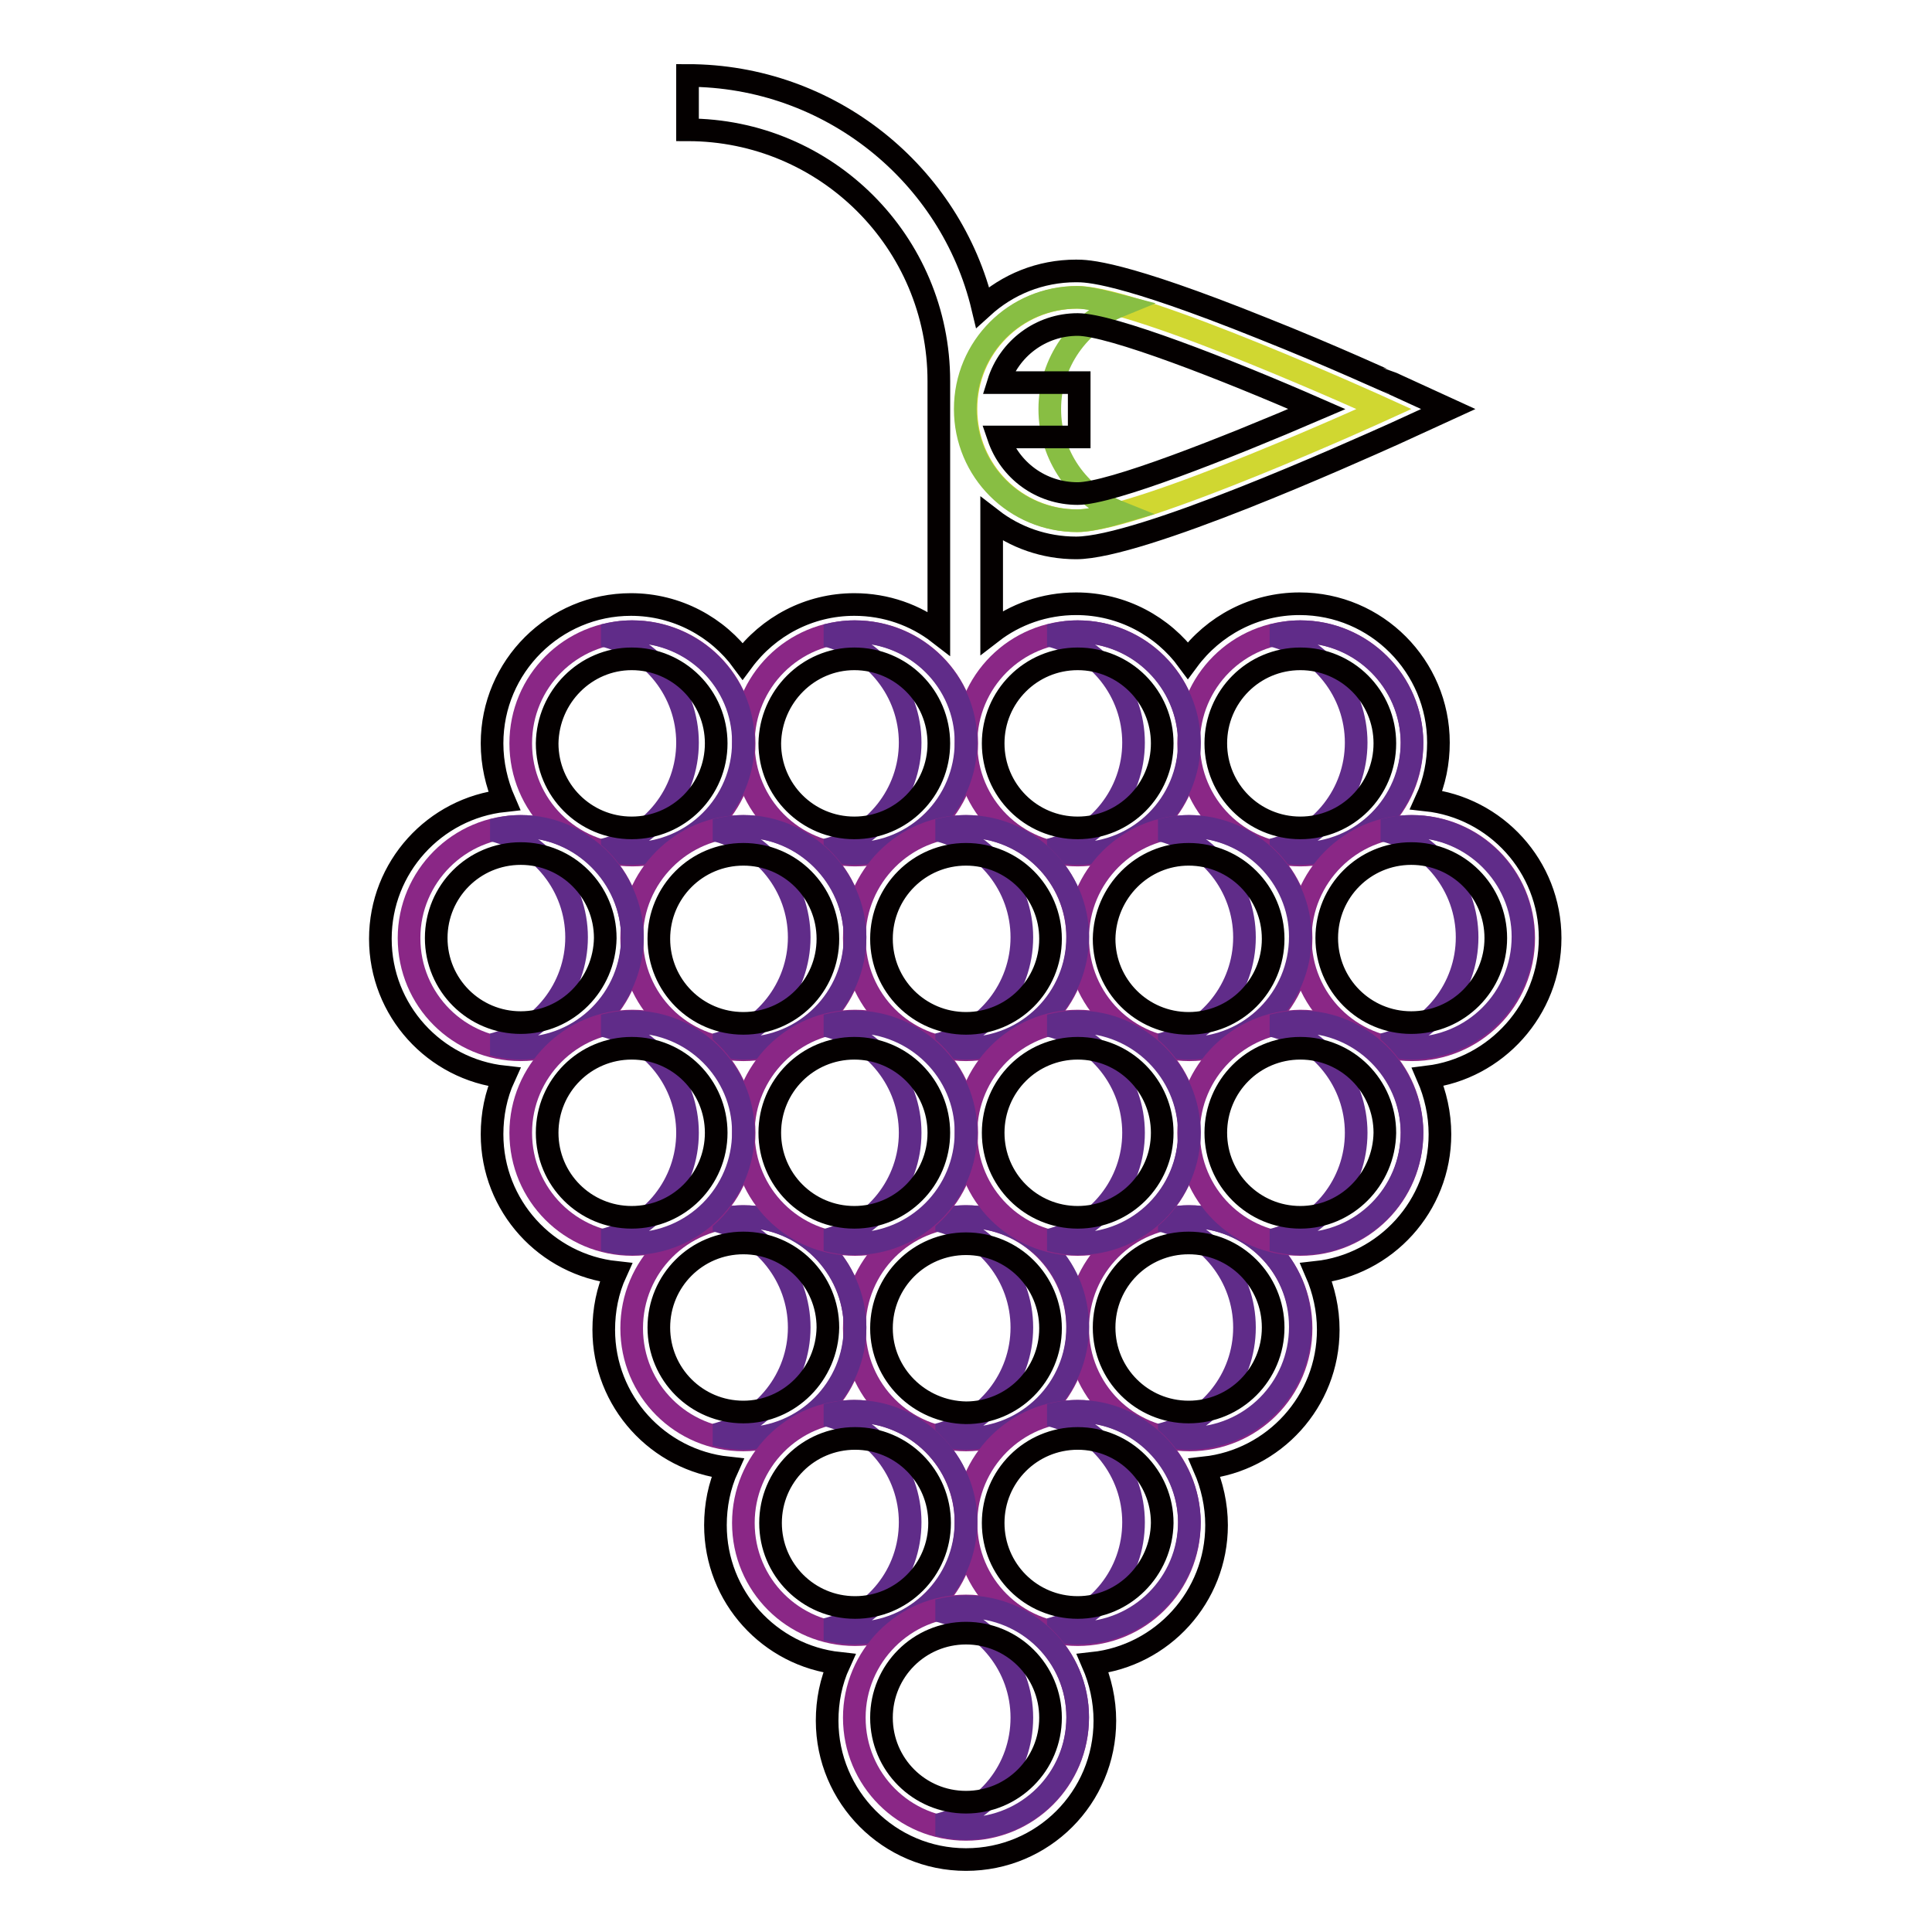 <?xml version="1.0" encoding="utf-8"?>
<!-- Svg Vector Icons : http://www.onlinewebfonts.com/icon -->
<!DOCTYPE svg PUBLIC "-//W3C//DTD SVG 1.1//EN" "http://www.w3.org/Graphics/SVG/1.1/DTD/svg11.dtd">
<svg version="1.1" xmlns="http://www.w3.org/2000/svg" xmlns:xlink="http://www.w3.org/1999/xlink" x="0px" y="0px" viewBox="0 0 256 256" enable-background="new 0 0 256 256" xml:space="preserve">
<g> <path stroke-width="3" fill-opacity="0" stroke="#d0d731"  d="M183.4,54.2c0,0-32.4,14.8-40.6,14.8c-8.2,0-14.8-6.6-14.8-14.8s6.6-14.8,14.8-14.8 C150.9,39.4,183.4,54.2,183.4,54.2z"/> <path stroke-width="3" fill-opacity="0" stroke="#88be43"  d="M139.1,54.2c0-6.2,3.9-11.5,9.3-13.7c-2.3-0.6-4.3-1.1-5.7-1.1c-8.2,0-14.8,6.6-14.8,14.8 c0,8.2,6.6,14.8,14.8,14.8c1.3,0,3.3-0.4,5.7-1.1C142.9,65.7,139.1,60.4,139.1,54.2z"/> <path stroke-width="3" fill-opacity="0" stroke="#8a2786"  d="M157.5,98.5c0,8.2,6.6,14.8,14.8,14.8c8.2,0,14.8-6.6,14.8-14.8s-6.6-14.8-14.8-14.8 C164.1,83.7,157.5,90.3,157.5,98.5z"/> <path stroke-width="3" fill-opacity="0" stroke="#602c89"  d="M172.3,83.7c-1.3,0-2.5,0.2-3.7,0.5c6.4,1.6,11.1,7.4,11.1,14.2s-4.7,12.6-11.1,14.2 c1.2,0.3,2.4,0.5,3.7,0.5c8.2,0,14.8-6.6,14.8-14.8C187,90.3,180.4,83.7,172.3,83.7z"/> <path stroke-width="3" fill-opacity="0" stroke="#8a2786"  d="M128,98.5c0,8.2,6.6,14.8,14.8,14.8s14.8-6.6,14.8-14.8s-6.6-14.8-14.8-14.8S128,90.3,128,98.5z"/> <path stroke-width="3" fill-opacity="0" stroke="#602c89"  d="M142.8,83.7c-1.3,0-2.5,0.2-3.7,0.5c6.4,1.6,11.1,7.4,11.1,14.2s-4.7,12.6-11.1,14.2 c1.2,0.3,2.4,0.5,3.7,0.5c8.2,0,14.8-6.6,14.8-14.8C157.5,90.3,150.9,83.7,142.8,83.7L142.8,83.7z"/> <path stroke-width="3" fill-opacity="0" stroke="#8a2786"  d="M98.5,98.5c0,8.2,6.6,14.8,14.8,14.8s14.8-6.6,14.8-14.8s-6.6-14.8-14.8-14.8S98.5,90.3,98.5,98.5z"/> <path stroke-width="3" fill-opacity="0" stroke="#602c89"  d="M113.2,83.7c-1.3,0-2.5,0.2-3.7,0.5c6.4,1.6,11.1,7.4,11.1,14.2s-4.7,12.6-11.1,14.2 c1.2,0.3,2.4,0.5,3.7,0.5c8.2,0,14.8-6.6,14.8-14.8C128,90.3,121.4,83.7,113.2,83.7z"/> <path stroke-width="3" fill-opacity="0" stroke="#8a2786"  d="M69,98.5c0,8.2,6.6,14.8,14.8,14.8c8.2,0,14.8-6.6,14.8-14.8c0,0,0,0,0,0c0-8.2-6.6-14.8-14.8-14.8 S69,90.3,69,98.5z"/> <path stroke-width="3" fill-opacity="0" stroke="#602c89"  d="M83.7,83.7c-1.3,0-2.5,0.2-3.7,0.5c6.4,1.6,11.1,7.4,11.1,14.2s-4.7,12.6-11.1,14.2 c1.2,0.3,2.4,0.5,3.7,0.5c8.2,0,14.8-6.6,14.8-14.8C98.5,90.3,91.9,83.7,83.7,83.7z"/> <path stroke-width="3" fill-opacity="0" stroke="#8a2786"  d="M172.3,124.3c0,8.2,6.6,14.8,14.8,14.8c8.2,0,14.8-6.6,14.8-14.8c0-8.2-6.6-14.8-14.8-14.8 C178.9,109.5,172.3,116.2,172.3,124.3z"/> <path stroke-width="3" fill-opacity="0" stroke="#602c89"  d="M187,109.5c-1.3,0-2.5,0.2-3.7,0.5c6.4,1.6,11.1,7.4,11.1,14.2s-4.7,12.6-11.1,14.2 c1.2,0.3,2.4,0.5,3.7,0.5c8.2,0,14.8-6.6,14.8-14.8C201.8,116.2,195.2,109.5,187,109.5L187,109.5z"/> <path stroke-width="3" fill-opacity="0" stroke="#8a2786"  d="M142.8,124.3c0,8.2,6.6,14.8,14.8,14.8s14.8-6.6,14.8-14.8c0-8.2-6.6-14.8-14.8-14.8 S142.8,116.2,142.8,124.3z"/> <path stroke-width="3" fill-opacity="0" stroke="#602c89"  d="M157.5,109.5c-1.3,0-2.5,0.2-3.7,0.5c6.4,1.6,11.1,7.4,11.1,14.2s-4.7,12.6-11.1,14.2 c1.2,0.3,2.4,0.5,3.7,0.5c8.2,0,14.8-6.6,14.8-14.8C172.3,116.2,165.7,109.5,157.5,109.5L157.5,109.5z"/> <path stroke-width="3" fill-opacity="0" stroke="#8a2786"  d="M142.8,176c0,8.2,6.6,14.8,14.8,14.8s14.8-6.6,14.8-14.8c0-8.2-6.6-14.8-14.8-14.8S142.8,167.8,142.8,176z" /> <path stroke-width="3" fill-opacity="0" stroke="#602c89"  d="M157.5,161.2c-1.3,0-2.5,0.2-3.7,0.5c6.4,1.6,11.1,7.4,11.1,14.2s-4.7,12.6-11.1,14.2 c1.2,0.3,2.4,0.5,3.7,0.5c8.2,0,14.8-6.6,14.8-14.8S165.7,161.2,157.5,161.2L157.5,161.2z"/> <path stroke-width="3" fill-opacity="0" stroke="#8a2786"  d="M113.2,176c0,8.2,6.6,14.8,14.8,14.8s14.8-6.6,14.8-14.8c0-8.2-6.6-14.8-14.8-14.8S113.2,167.8,113.2,176z" /> <path stroke-width="3" fill-opacity="0" stroke="#602c89"  d="M128,161.2c-1.3,0-2.5,0.2-3.7,0.5c6.4,1.6,11.1,7.4,11.1,14.2s-4.7,12.6-11.1,14.2 c1.2,0.3,2.4,0.5,3.7,0.5c8.2,0,14.8-6.6,14.8-14.8S136.2,161.2,128,161.2L128,161.2z"/> <path stroke-width="3" fill-opacity="0" stroke="#8a2786"  d="M83.7,176c0,8.2,6.6,14.8,14.8,14.8c8.2,0,14.8-6.6,14.8-14.8c0,0,0,0,0,0c0-8.2-6.6-14.8-14.8-14.8 C90.3,161.2,83.7,167.8,83.7,176z"/> <path stroke-width="3" fill-opacity="0" stroke="#602c89"  d="M98.5,161.2c-1.3,0-2.5,0.2-3.7,0.5c6.4,1.6,11.1,7.4,11.1,14.2s-4.7,12.6-11.1,14.2 c1.2,0.3,2.4,0.5,3.7,0.5c8.2,0,14.8-6.6,14.8-14.8C113.2,167.8,106.6,161.2,98.5,161.2L98.5,161.2z"/> <path stroke-width="3" fill-opacity="0" stroke="#8a2786"  d="M128,201.8c0,8.2,6.6,14.8,14.8,14.8s14.8-6.6,14.8-14.8c0-8.2-6.6-14.8-14.8-14.8S128,193.7,128,201.8z"/> <path stroke-width="3" fill-opacity="0" stroke="#602c89"  d="M142.8,187c-1.3,0-2.5,0.2-3.7,0.5c6.4,1.6,11.1,7.4,11.1,14.2c0,6.9-4.7,12.6-11.1,14.2 c1.2,0.3,2.4,0.5,3.7,0.5c8.2,0,14.8-6.6,14.8-14.8C157.5,193.7,150.9,187,142.8,187L142.8,187z"/> <path stroke-width="3" fill-opacity="0" stroke="#8a2786"  d="M98.5,201.8c0,8.2,6.6,14.8,14.8,14.8S128,210,128,201.8c0-8.2-6.6-14.8-14.8-14.8S98.5,193.7,98.5,201.8z" /> <path stroke-width="3" fill-opacity="0" stroke="#602c89"  d="M113.2,187c-1.3,0-2.5,0.2-3.7,0.5c6.4,1.6,11.1,7.4,11.1,14.2c0,6.9-4.7,12.6-11.1,14.2 c1.2,0.3,2.4,0.5,3.7,0.5c8.2,0,14.8-6.6,14.8-14.8C128,193.7,121.4,187,113.2,187L113.2,187z"/> <path stroke-width="3" fill-opacity="0" stroke="#8a2786"  d="M113.2,227.6c0,8.2,6.6,14.8,14.8,14.8s14.8-6.6,14.8-14.8c0-8.2-6.6-14.8-14.8-14.8 S113.2,219.5,113.2,227.6z"/> <path stroke-width="3" fill-opacity="0" stroke="#602c89"  d="M128,212.9c-1.3,0-2.5,0.2-3.7,0.5c6.4,1.6,11.1,7.4,11.1,14.2c0,6.9-4.7,12.6-11.1,14.2 c1.2,0.3,2.4,0.5,3.7,0.5c8.2,0,14.8-6.6,14.8-14.8C142.8,219.5,136.2,212.9,128,212.9L128,212.9z"/> <path stroke-width="3" fill-opacity="0" stroke="#8a2786"  d="M113.2,124.3c0,8.2,6.6,14.8,14.8,14.8s14.8-6.6,14.8-14.8c0-8.2-6.6-14.8-14.8-14.8 S113.2,116.2,113.2,124.3z"/> <path stroke-width="3" fill-opacity="0" stroke="#602c89"  d="M128,109.5c-1.3,0-2.5,0.2-3.7,0.5c6.4,1.6,11.1,7.4,11.1,14.2s-4.7,12.6-11.1,14.2 c1.2,0.3,2.4,0.5,3.7,0.5c8.2,0,14.8-6.6,14.8-14.8C142.8,116.2,136.2,109.5,128,109.5L128,109.5z"/> <path stroke-width="3" fill-opacity="0" stroke="#8a2786"  d="M83.7,124.3c0,8.2,6.6,14.8,14.8,14.8c8.2,0,14.8-6.6,14.8-14.8c0,0,0,0,0,0c0-8.2-6.6-14.8-14.8-14.8 C90.3,109.5,83.7,116.2,83.7,124.3z"/> <path stroke-width="3" fill-opacity="0" stroke="#602c89"  d="M98.5,109.5c-1.3,0-2.5,0.2-3.7,0.5c6.4,1.6,11.1,7.4,11.1,14.2s-4.7,12.6-11.1,14.2 c1.2,0.3,2.4,0.5,3.7,0.5c8.2,0,14.8-6.6,14.8-14.8C113.2,116.2,106.6,109.5,98.5,109.5L98.5,109.5z"/> <path stroke-width="3" fill-opacity="0" stroke="#8a2786"  d="M54.2,124.3c0,8.2,6.6,14.8,14.8,14.8c8.2,0,14.8-6.6,14.8-14.8c0-8.2-6.6-14.8-14.8-14.8 C60.8,109.5,54.2,116.2,54.2,124.3z"/> <path stroke-width="3" fill-opacity="0" stroke="#602c89"  d="M69,109.5c-1.3,0-2.5,0.2-3.7,0.5c6.4,1.6,11.1,7.4,11.1,14.2s-4.7,12.6-11.1,14.2c1.2,0.3,2.4,0.5,3.7,0.5 c8.2,0,14.8-6.6,14.8-14.8C83.7,116.2,77.1,109.5,69,109.5L69,109.5z"/> <path stroke-width="3" fill-opacity="0" stroke="#8a2786"  d="M157.5,150.1c0,8.2,6.6,14.8,14.8,14.8c8.2,0,14.8-6.6,14.8-14.8l0,0c0-8.2-6.6-14.8-14.8-14.8 C164.1,135.4,157.5,142,157.5,150.1z"/> <path stroke-width="3" fill-opacity="0" stroke="#602c89"  d="M172.3,135.4c-1.3,0-2.5,0.2-3.7,0.5c6.4,1.6,11.1,7.4,11.1,14.2s-4.7,12.6-11.1,14.2 c1.2,0.3,2.4,0.5,3.7,0.5c8.2,0,14.8-6.6,14.8-14.8C187,142,180.4,135.4,172.3,135.4L172.3,135.4z"/> <path stroke-width="3" fill-opacity="0" stroke="#8a2786"  d="M128,150.1c0,8.2,6.6,14.8,14.8,14.8s14.8-6.6,14.8-14.8l0,0c0-8.2-6.6-14.8-14.8-14.8S128,142,128,150.1z" /> <path stroke-width="3" fill-opacity="0" stroke="#602c89"  d="M142.8,135.4c-1.3,0-2.5,0.2-3.7,0.5c6.4,1.6,11.1,7.4,11.1,14.2s-4.7,12.6-11.1,14.2 c1.2,0.3,2.4,0.5,3.7,0.5c8.2,0,14.8-6.6,14.8-14.8C157.5,142,150.9,135.4,142.8,135.4L142.8,135.4z"/> <path stroke-width="3" fill-opacity="0" stroke="#8a2786"  d="M98.5,150.1c0,8.2,6.6,14.8,14.8,14.8s14.8-6.6,14.8-14.8l0,0c0-8.2-6.6-14.8-14.8-14.8 S98.5,142,98.5,150.1z"/> <path stroke-width="3" fill-opacity="0" stroke="#602c89"  d="M113.2,135.4c-1.3,0-2.5,0.2-3.7,0.5c6.4,1.6,11.1,7.4,11.1,14.2s-4.7,12.6-11.1,14.2 c1.2,0.3,2.4,0.5,3.7,0.5c8.2,0,14.8-6.6,14.8-14.8C128,142,121.4,135.4,113.2,135.4L113.2,135.4z"/> <path stroke-width="3" fill-opacity="0" stroke="#8a2786"  d="M69,150.1c0,8.2,6.6,14.8,14.8,14.8c8.2,0,14.8-6.6,14.8-14.8c0,0,0,0,0,0c0-8.2-6.6-14.8-14.8-14.8 S69,142,69,150.1z"/> <path stroke-width="3" fill-opacity="0" stroke="#602c89"  d="M83.7,135.4c-1.3,0-2.5,0.2-3.7,0.5c6.4,1.6,11.1,7.4,11.1,14.2s-4.7,12.6-11.1,14.2 c1.2,0.3,2.4,0.5,3.7,0.5c8.2,0,14.8-6.6,14.8-14.8C98.5,142,91.9,135.4,83.7,135.4L83.7,135.4z"/> <path stroke-width="3" fill-opacity="0" stroke="#040000"  d="M205.4,124.3c0-9.5-7.2-17.3-16.4-18.3c1.1-2.4,1.6-5,1.6-7.6c0-10.1-8.2-18.4-18.4-18.4 c-6,0-11.4,2.9-14.8,7.5c-3.3-4.5-8.7-7.5-14.8-7.5c-4.2,0-8.1,1.4-11.2,3.8V68.8c3.1,2.4,7,3.8,11.2,3.8 c8.5,0,36.5-12.6,42.1-15.1l7.2-3.3l-7.2-3.3c-0.1,0-8.3-3.8-17.4-7.4c-18.9-7.6-23.3-7.6-24.7-7.6c-4.8,0-9.1,1.8-12.4,4.8 C126,23.1,110,10,91.1,10v7.2c18.4,0,33.3,14.9,33.3,33.3v33.4c-3.1-2.4-7-3.8-11.2-3.8c-6,0-11.4,2.9-14.8,7.5 c-3.3-4.5-8.7-7.5-14.8-7.5c-10.1,0-18.4,8.2-18.4,18.4c0,2.7,0.6,5.3,1.6,7.6c-9.2,1-16.4,8.8-16.4,18.3c0,9.5,7.2,17.3,16.4,18.3 c-1.1,2.4-1.6,5-1.6,7.6c0,9.5,7.2,17.3,16.4,18.3c-1.1,2.4-1.6,5-1.6,7.6c0,9.5,7.2,17.3,16.4,18.3c-1.1,2.4-1.6,5-1.6,7.6 c0,9.5,7.2,17.3,16.4,18.3c-1.1,2.4-1.6,5-1.6,7.6c0,10.1,8.2,18.4,18.4,18.4s18.4-8.2,18.4-18.4c0-2.7-0.6-5.3-1.6-7.6 c9.2-1,16.4-8.8,16.4-18.3c0-2.7-0.6-5.3-1.6-7.6c9.2-1,16.4-8.8,16.4-18.3c0-2.7-0.6-5.3-1.6-7.6c9.2-1,16.4-8.8,16.4-18.3 c0-2.7-0.6-5.3-1.6-7.6C198.2,141.6,205.4,133.8,205.4,124.3L205.4,124.3z M142.8,43c4.4,0,19.6,5.9,31.7,11.2 c-12.1,5.2-27.3,11.2-31.7,11.2c-4.9,0-9-3.1-10.5-7.5h10.7v-7.2h-10.7C133.7,46.2,137.9,43,142.8,43z M172.3,87.3 c6.2,0,11.2,5,11.2,11.2c0,6.2-5,11.2-11.2,11.2s-11.2-5-11.2-11.2C161.1,92.3,166.1,87.3,172.3,87.3z M157.5,113.2 c6.2,0,11.2,5,11.2,11.2c0,6.2-5,11.2-11.2,11.2c-6.2,0-11.2-5-11.2-11.2C146.4,118.2,151.4,113.2,157.5,113.2z M116.8,176 c0-6.2,5-11.2,11.2-11.2c6.2,0,11.2,5,11.2,11.2c0,6.2-5,11.2-11.2,11.2C121.8,187.1,116.8,182.1,116.8,176z M113.2,161.3 c-6.2,0-11.2-5-11.2-11.2c0-6.2,5-11.2,11.2-11.2s11.2,5,11.2,11.2C124.4,156.3,119.4,161.3,113.2,161.3z M131.6,150.1 c0-6.2,5-11.2,11.2-11.2s11.2,5,11.2,11.2c0,6.2-5,11.2-11.2,11.2S131.6,156.3,131.6,150.1z M142.8,87.3c6.2,0,11.2,5,11.2,11.2 c0,6.2-5,11.2-11.2,11.2s-11.2-5-11.2-11.2C131.6,92.3,136.6,87.3,142.8,87.3z M128,113.2c6.2,0,11.2,5,11.2,11.2 c0,6.2-5,11.2-11.2,11.2c-6.2,0-11.2-5-11.2-11.2C116.8,118.2,121.8,113.2,128,113.2z M113.2,87.3c6.2,0,11.2,5,11.2,11.2 c0,6.2-5,11.2-11.2,11.2s-11.2-5-11.2-11.2C102.1,92.3,107.1,87.3,113.2,87.3z M98.5,113.2c6.2,0,11.2,5,11.2,11.2 c0,6.2-5,11.2-11.2,11.2c-6.2,0-11.2-5-11.2-11.2C87.3,118.2,92.3,113.2,98.5,113.2z M83.7,87.3c6.2,0,11.2,5,11.2,11.2 c0,6.2-5,11.2-11.2,11.2s-11.2-5-11.2-11.2C72.6,92.3,77.6,87.3,83.7,87.3z M69,135.5c-6.2,0-11.2-5-11.2-11.2 c0-6.2,5-11.2,11.2-11.2c6.2,0,11.2,5,11.2,11.2C80.1,130.5,75.1,135.5,69,135.5z M83.7,161.3c-6.2,0-11.2-5-11.2-11.2 c0-6.2,5-11.2,11.2-11.2s11.2,5,11.2,11.2C94.9,156.3,89.9,161.3,83.7,161.3z M98.5,187.1c-6.2,0-11.2-5-11.2-11.2 c0-6.2,5-11.2,11.2-11.2c6.2,0,11.2,5,11.2,11.2C109.6,182.1,104.6,187.1,98.5,187.1z M102.1,201.8c0-6.2,5-11.2,11.2-11.2 s11.2,5,11.2,11.2c0,6.2-5,11.2-11.2,11.2C107.1,213,102.1,208,102.1,201.8z M128,238.8c-6.2,0-11.2-5-11.2-11.2 c0-6.2,5-11.2,11.2-11.2c6.2,0,11.2,5,11.2,11.2C139.2,233.8,134.2,238.8,128,238.8z M142.8,213c-6.2,0-11.2-5-11.2-11.2 c0-6.2,5-11.2,11.2-11.2s11.2,5,11.2,11.2C153.9,208,148.9,213,142.8,213z M157.5,187.1c-6.2,0-11.2-5-11.2-11.2 c0-6.2,5-11.2,11.2-11.2c6.2,0,11.2,5,11.2,11.2C168.7,182.1,163.7,187.1,157.5,187.1z M172.3,161.3c-6.2,0-11.2-5-11.2-11.2 c0-6.2,5-11.2,11.2-11.2s11.2,5,11.2,11.2C183.4,156.3,178.4,161.3,172.3,161.3z M187,135.5c-6.2,0-11.2-5-11.2-11.2 c0-6.2,5-11.2,11.2-11.2s11.2,5,11.2,11.2C198.2,130.5,193.2,135.5,187,135.5z"/></g>
</svg>